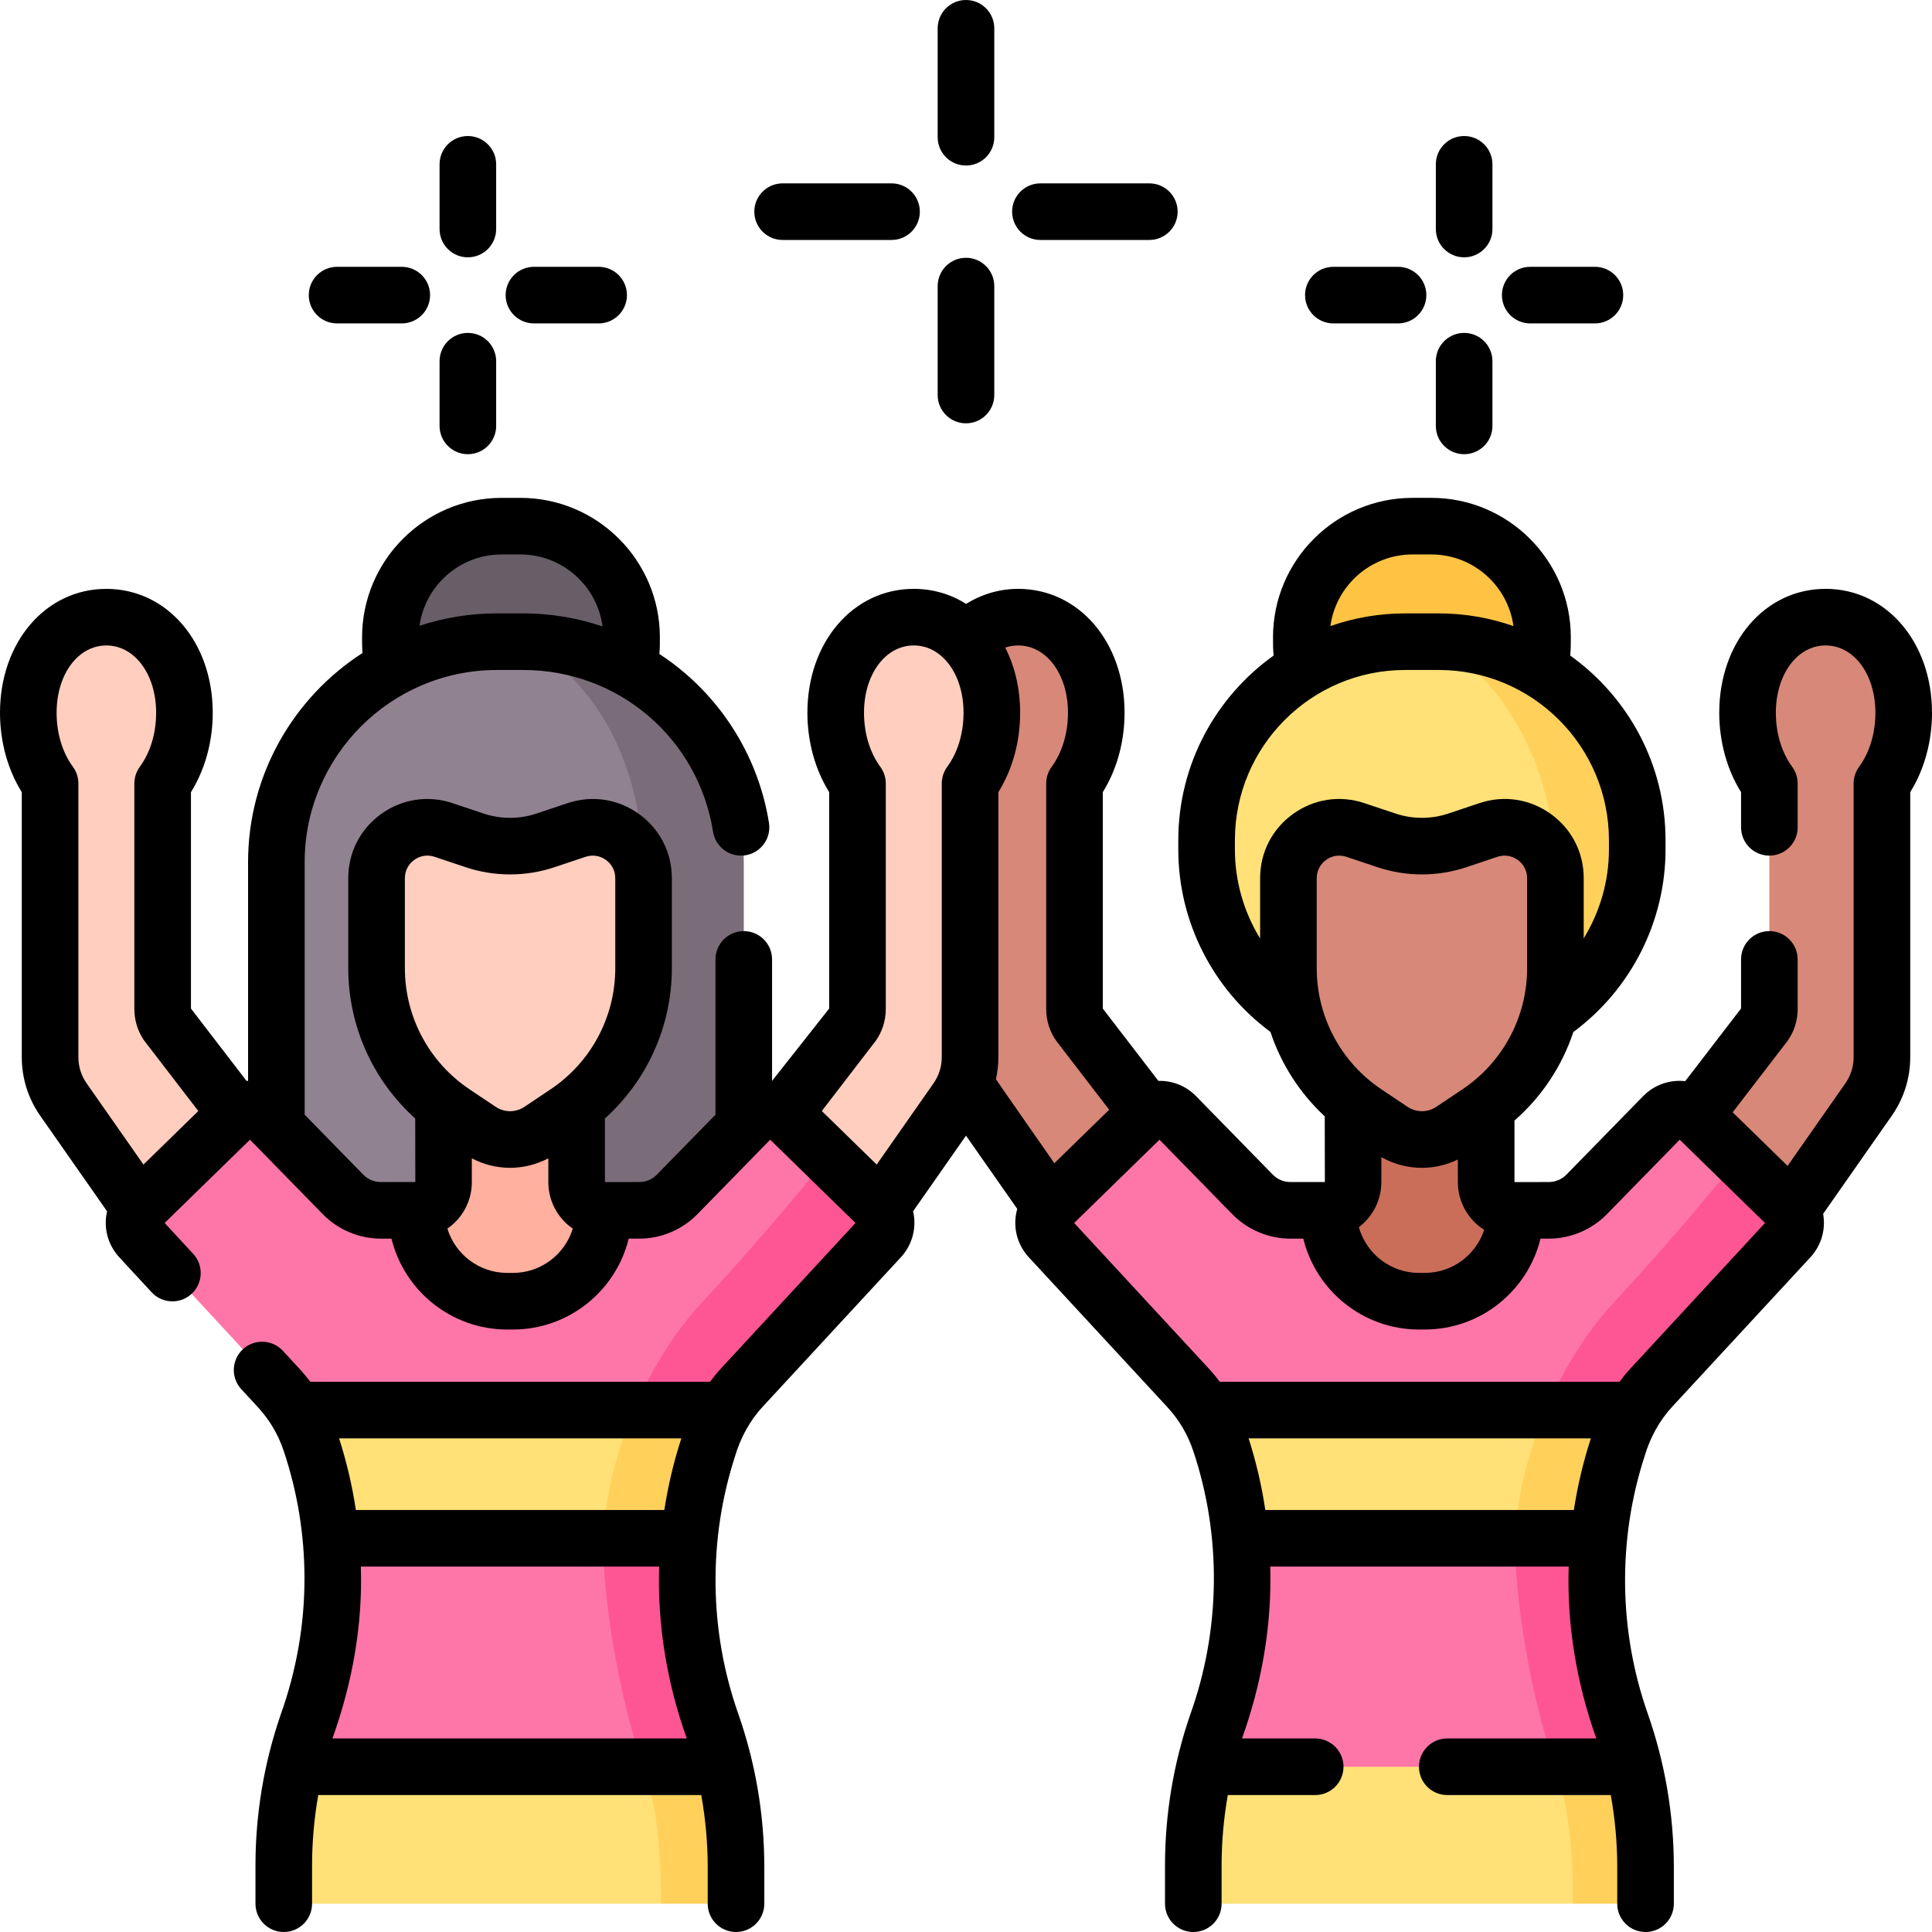 <svg id="Capa_1" enable-background="new 0 0 512 512" viewBox="0 0 512 512" xmlns="http://www.w3.org/2000/svg"><g><g><g><path d="m379.561 199.754h-4.995c-16.273 0-29.465-13.192-29.465-29.465v-1.386c0-16.273 13.192-29.465 29.465-29.465h4.995c16.273 0 29.465 13.192 29.465 29.465v1.386c.001 16.273-13.191 29.465-29.465 29.465z" fill="#ffc344"/><path d="m428.633 222.655v2.47c0 24.06-10.903 44.345-32.953 50.605-4.58 1.3-9.41 2-14.4 2h-8.91c-29.06 0-52.61-23.55-52.61-52.6v-2.47c0-29.06 23.55-52.61 52.61-52.61h8.91c22.472 0 47.353 23.545 47.353 52.605z" fill="#ffe177"/><path d="m433.89 222.66v2.47c0 24.06-16.16 44.34-38.21 50.6-2.79-7.3-5.47-15.12-5.47-15.12l21.99-27.87c0-45.99-30.92-62.69-30.92-62.69 29.05 0 52.61 23.55 52.61 52.61z" fill="#ffd15b"/><path d="m467.72 271.353c.767-1.173 1.175-2.544 1.175-3.946v-59.766c-3.573-4.869-5.773-11.477-5.773-18.763 0-14.962 9.263-25.327 20.689-25.327s20.689 10.365 20.689 25.327c0 7.286-2.201 13.894-5.773 18.763v72.528c0 4.013-1.234 7.929-3.534 11.217l-20.943 29.936-25.675-25.059z" fill="#d78878"/><path d="m285.928 271.353c-.767-1.173-1.175-2.544-1.175-3.946v-59.766c3.573-4.869 5.773-11.477 5.773-18.763 0-14.962-9.263-25.327-20.689-25.327s-20.689 10.365-20.689 25.327c0 7.286 2.201 13.894 5.773 18.763v72.528c0 4.013 1.234 7.929 3.534 11.217l20.943 29.936 25.675-25.059z" fill="#d78878"/><path d="m376.069 355.147h1.511c13.302 0 34.623-26.092 24.085-34.396v-.013c-3.999-.139-7.201-3.416-7.201-7.449v-31.093c0-4.121-3.341-7.462-7.462-7.462h-10.178-17.64v38.555c0 4.033-3.201 7.31-7.201 7.449v.013c-12.858 9.295 10.784 34.396 24.086 34.396z" fill="#ca6e59"/><path d="m316.849 494.408v7.092c0 1.657 1.343 3 3 3h96.95c1.657 0 7.868-1.219 7.868-2.876l9.079-10.734c0-8.969.189-13.977-1.868-22.679l-55.151-10.001-56.845 10.001c-1.996 8.578-3.033 17.364-3.033 26.197z" fill="#ffe177"/><path d="m433.698 504.5c1.657 0 3-1.343 3-3v-6.698c0-8.969-1.069-17.889-3.127-26.591l-22.729-3.999c.443 1.373.896 2.712 1.36 3.999 4.044 11.199 4.689 26.375 4.596 36.289z" fill="#ffd15b"/><path d="m323.925 382.068c2.801 8.345 4.584 16.935 5.396 25.593l47.744 11.001 42.813-11.001c.797-8.121 2.451-16.181 5.001-24.034l.435-1.34c.984-3.03 2.339-5.914 4.006-8.607l-52.256-10.001-57.116 10.001c1.642 2.626 2.986 5.436 3.977 8.388z" fill="#ffe177"/><path d="m429.305 383.626.435-1.34c.984-3.03 2.339-5.914 4.006-8.607l-22.313-3.937c-6.673 14.221-9.681 28.487-9.886 37.917-.035 1.629-.012 3.404.059 5.286l22.697-5.286c.798-8.12 2.451-16.179 5.002-24.033z" fill="#ffd15b"/><path d="m323.661 455.278-.539 1.568c-1.283 3.734-2.348 7.531-3.24 11.365h92.32s15.3-4.193 13.95-8.037l-7.101-45.908-17.505-6.606h-72.226c1.5 15.999-.373 32.234-5.659 47.618z" fill="#fe76a8"/><path d="m430.169 456.504c-5.531-15.751-7.478-32.424-5.866-48.843h-22.756c-.33 15.193 4.137 42.495 10.655 60.55h21.369c-.934-3.952-2.052-7.864-3.402-11.707z" fill="#fe5694"/><path d="m468.593 329.118c2.207-2.387 2.112-6.097-.215-8.367l-7.299-14.239-11.159-10.891c-2.37-2.313-6.166-2.269-8.481.099l-20.357 20.822c-2.631 2.691-6.236 4.208-10 4.208h-9.156c-.088 0-.174-.01-.262-.013v.013c0 13.302-10.783 24.085-24.085 24.085h-1.511c-13.302 0-24.085-10.783-24.085-24.085v-.013c-.088.003-.173.013-.262.013h-9.156c-3.764 0-7.369-1.517-10-4.208l-20.357-20.822c-2.315-2.368-6.111-2.412-8.481-.099l-24.727 24.133c-2.326 2.271-2.421 5.981-.214 8.367l36.669 39.657c1.687 1.825 3.183 3.806 4.493 5.902h89.727c1.331-2.151 23.338-8.133 25.065-10.001z" fill="#fe76a8"/><path d="m474.648 319.754-13.568-13.242s-14.615 18.437-33.11 38.325c-8.075 8.683-14.072 18.864-18.294 28.844h24.071c1.331-2.151 2.857-4.183 4.585-6.051l36.532-39.508c2.205-2.387 2.11-6.098-.216-8.368z" fill="#fe5694"/><path d="m391.711 294.929-6.898 4.616c-4.835 3.235-11.143 3.235-15.977 0l-6.898-4.616c-12.805-8.568-20.492-22.96-20.492-38.367v-23.826c0-9.207 9.025-15.704 17.756-12.783l8.265 2.765c6.073 2.032 12.642 2.032 18.715 0l8.265-2.765c8.731-2.921 17.756 3.576 17.756 12.783v23.826c0 15.407-7.687 29.799-20.492 38.367z" fill="#d78878"/><g><path d="m226.072 271.353c.767-1.173 1.175-2.544 1.175-3.946v-59.766c-3.573-4.869-5.773-11.477-5.773-18.763 0-14.962 9.263-25.327 20.689-25.327s20.689 10.365 20.689 25.327c0 7.286-2.201 13.894-5.773 18.763v72.528c0 4.013-1.234 7.929-3.534 11.217l-20.943 29.936-25.675-25.059z" fill="#ffcebf"/><path d="m44.28 271.353c-.767-1.173-1.175-2.544-1.175-3.946v-59.766c3.573-4.869 5.773-11.477 5.773-18.763 0-14.962-9.263-25.327-20.689-25.327s-20.689 10.365-20.689 25.327c0 7.286 2.201 13.894 5.773 18.763v72.528c0 4.013 1.234 7.929 3.534 11.217l20.943 29.936 25.675-25.059z" fill="#ffcebf"/><path d="m137.913 199.754h-4.995c-16.273 0-29.465-13.192-29.465-29.465v-1.386c0-16.273 13.192-29.465 29.465-29.465h4.995c16.273 0 29.465 13.192 29.465 29.465v1.386c.001 16.273-13.192 29.465-29.465 29.465z" fill="#685e68"/><path d="m189.404 236.138 7.706 105.252-59.36.39-64.51.42v-113.69c0-32.28 26.17-58.46 58.46-58.46h6.95c24.197 0 50.754 33.808 50.754 66.088z" fill="#918291"/><path d="m197.11 228.51v112.88l-59.36.39c-3.82-11.26-7.87-26.84-7.87-26.84l40.67-82.2c0-49.17-31.9-62.69-31.9-62.69 32.29 0 58.46 26.18 58.46 58.46z" fill="#7a6d79"/><path d="m134.421 355.147h1.511c13.302 0 34.623-26.092 24.085-34.396v-.013c-3.999-.139-7.201-3.416-7.201-7.449v-31.093c0-4.121-3.341-7.462-7.462-7.462h-10.178-17.64v38.555c0 4.033-3.201 7.31-7.201 7.449v.013c-12.858 9.295 10.783 34.396 24.086 34.396z" fill="#ffb09e"/><path d="m75.201 494.408v7.092c0 1.657 1.343 3 3 3h96.95c1.657 0 7.868-1.219 7.868-2.876l9.079-10.734c0-8.969.189-13.977-1.868-22.679l-55.151-10.001-56.845 10.001c-1.996 8.578-3.033 17.364-3.033 26.197z" fill="#ffe177"/><path d="m192.05 504.5c1.657 0 3-1.343 3-3v-6.698c0-8.969-1.069-17.889-3.127-26.591l-22.729-3.999c.443 1.373.896 2.712 1.36 3.999 4.044 11.199 4.689 26.375 4.596 36.289z" fill="#ffd15b"/><path d="m82.277 382.068c2.801 8.345 4.584 16.935 5.396 25.593l47.744 11.001 42.813-11.001c.797-8.121 2.451-16.181 5.001-24.034l.435-1.34c.984-3.03 2.339-5.914 4.006-8.607l-52.256-10.001-57.116 10.001c1.642 2.626 2.986 5.436 3.977 8.388z" fill="#ffe177"/><path d="m187.657 383.626.435-1.34c.984-3.03 2.339-5.914 4.006-8.607l-22.313-3.937c-6.673 14.221-9.681 28.487-9.886 37.917-.035 1.629-.012 3.404.059 5.286l22.697-5.286c.798-8.12 2.451-16.179 5.002-24.033z" fill="#ffd15b"/><path d="m82.013 455.278-.539 1.568c-1.283 3.734-2.348 7.531-3.24 11.365h92.32s15.3-4.193 13.95-8.037l-7.101-45.908-17.505-6.606h-72.226c1.5 15.999-.373 32.234-5.659 47.618z" fill="#fe76a8"/><path d="m226.945 329.118c2.207-2.387 2.112-6.097-.215-8.367l-7.299-14.239-11.159-10.891c-2.37-2.313-6.166-2.269-8.481.099l-20.357 20.822c-2.631 2.691-6.236 4.208-10 4.208h-9.156c-.088 0-.174-.01-.262-.013v.013c0 13.302-10.783 24.085-24.085 24.085h-1.511c-13.302 0-24.085-10.783-24.085-24.085v-.013c-.088.003-.173.013-.262.013h-9.156c-3.764 0-7.369-1.517-10-4.208l-20.357-20.822c-2.315-2.368-6.111-2.412-8.481-.099l-24.727 24.133c-2.326 2.271-2.421 5.981-.214 8.367l36.669 39.657c1.687 1.825 3.183 3.806 4.493 5.902h89.727c1.331-2.151 23.338-8.133 25.065-10.001z" fill="#fe76a8"/><path d="m233 319.754-13.568-13.242s-14.615 18.437-33.11 38.325c-8.075 8.683-14.072 18.864-18.294 28.844h24.071c1.331-2.151 2.857-4.183 4.585-6.051l36.532-39.508c2.205-2.387 2.11-6.098-.216-8.368z" fill="#fe5694"/><path d="m150.063 294.929-6.898 4.616c-4.835 3.235-11.143 3.235-15.977 0l-6.898-4.616c-12.805-8.568-20.492-22.96-20.492-38.367v-23.826c0-9.207 9.025-15.704 17.756-12.783l8.265 2.765c6.073 2.032 12.642 2.032 18.715 0l8.265-2.765c8.731-2.921 17.756 3.576 17.756 12.783v23.826c0 15.407-7.687 29.799-20.492 38.367z" fill="#ffcebf"/></g><path d="m188.521 456.504c-5.531-15.751-7.478-32.424-5.866-48.843h-22.756c-.33 15.193 4.137 42.495 10.655 60.55h21.369c-.934-3.952-2.052-7.864-3.402-11.707z" fill="#fe5694"/></g></g><g><path d="m483.81 156.05c-16.071 0-28.19 14.114-28.19 32.83 0 7.671 2.038 15.045 5.78 21.051v9.319c0 4.142 3.358 7.5 7.5 7.5s7.5-3.358 7.5-7.5v-11.61c0-1.598-.51-3.154-1.457-4.442-2.788-3.792-4.323-8.877-4.323-14.318 0-10.165 5.67-17.83 13.19-17.83s13.19 7.665 13.19 17.83c0 5.439-1.534 10.527-4.319 14.326-.943 1.286-1.451 2.839-1.451 4.434v72.53c0 2.483-.756 4.876-2.185 6.92l-15.315 21.887-14.553-14.204 14.489-18.853c1.795-2.469 2.728-5.461 2.733-8.51v-13.16c0-4.142-3.358-7.5-7.5-7.5s-7.5 3.358-7.5 7.5v13.016l-14.795 19.25c-3.987-.438-8.128.879-11.141 3.961l-20.356 20.822c-1.213 1.241-2.903 1.952-4.638 1.952-.5.014-8.935.025-9.119.016v-16.301c7.259-6.336 12.61-14.454 15.604-23.474 15.301-11.305 24.43-29.345 24.43-48.362v-2.474c0-20.16-9.988-38.02-25.264-48.929.158-1.566.177-3.247.165-4.825 0-20.383-16.583-36.965-36.965-36.965h-4.995c-20.383 0-36.965 16.583-36.965 36.965-.011 1.581.005 3.259.162 4.828-15.274 10.909-25.261 28.768-25.261 48.927v2.474c0 19.066 9.114 37.019 24.421 48.337 2.82 8.509 7.75 16.205 14.389 22.372l.035 17.411h-9.156c-1.734 0-3.424-.711-4.637-1.952l-20.356-20.822c-2.72-2.783-6.359-4.122-9.975-4.037l-14.731-19.166v-57.345c3.737-6.008 5.773-13.383 5.773-21.051 0-18.714-12.119-32.826-28.189-32.826-4.885 0-9.648 1.393-13.8 3.985-4.05-2.551-8.761-3.985-13.875-3.985-16.07 0-28.189 14.112-28.189 32.826 0 7.668 2.036 15.042 5.773 21.051v57.345l-15.137 19.174v-32.198c0-4.142-3.358-7.5-7.5-7.5s-7.5 3.358-7.5 7.5v41.156l-15.537 15.892c-1.213 1.241-2.903 1.952-4.638 1.952 0 0-8.984.02-9.119.015v-16.578c0-.092-.01-.182-.014-.274 11.22-10.096 17.752-24.501 17.752-39.852v-23.826c0-6.83-3.179-13.036-8.722-17.026-5.542-3.99-12.437-5.038-18.914-2.869l-8.265 2.765c-4.5 1.504-9.456 1.505-13.957 0l-8.265-2.765c-6.476-2.167-13.37-1.121-18.914 2.869-5.542 3.991-8.722 10.196-8.722 17.026v23.826c0 15.348 6.529 29.75 17.745 39.846l.028 16.842h-9.15c-1.759 0-3.406-.693-4.638-1.954l-15.537-15.892v-66.893c0-28.1 22.86-50.96 50.96-50.96h6.95c25.203 0 46.367 18.034 50.323 42.88.652 4.091 4.499 6.877 8.586 6.227 4.09-.651 6.878-4.496 6.227-8.586-2.441-15.33-10.295-29.378-22.115-39.558-2.199-1.894-4.513-3.629-6.92-5.203.127-1.42.135-2.975.127-4.406 0-20.383-16.583-36.965-36.965-36.965h-4.994c-20.383 0-36.965 16.583-36.965 36.965-.008 1.342 0 2.816.11 4.147-18.223 11.75-30.324 32.212-30.324 55.461v57.93c-.131.005-.264.005-.394.014l-14.741-19.178v-57.346c3.737-6.008 5.773-13.383 5.773-21.051 0-18.714-12.119-32.826-28.189-32.826-16.07-.003-28.189 14.109-28.189 32.823 0 7.668 2.036 15.043 5.773 21.051v70.241c0 5.579 1.69 10.944 4.889 15.516l17.711 25.316c-.979 4.205.09 8.782 3.259 12.209l8.55 9.25c1.479 1.6 3.491 2.409 5.51 2.409 1.82 0 3.646-.659 5.089-1.992 3.042-2.812 3.229-7.557.417-10.599l-7.563-8.183 22.611-22.062c.184.19 18.487 18.904 19.312 19.749 4.018 4.11 9.618 6.467 15.363 6.467h2.822c3.376 13.807 15.846 24.086 30.679 24.086h1.511c14.832 0 27.302-10.279 30.678-24.085h2.825c5.746 0 11.345-2.356 15.363-6.465l19.309-19.751 22.609 22.066-35.54 38.436c-1.071 1.158-2.077 2.378-3.028 3.643-.669 0-105.183 0-105.91 0-.914-1.201-1.882-2.368-2.918-3.489l-4.35-4.71c-2.811-3.042-7.555-3.231-10.599-.421-3.042 2.811-3.231 7.556-.421 10.599l4.353 4.712c3.106 3.36 5.416 7.256 6.866 11.583 3.664 10.924 5.521 22.304 5.521 33.825.012 12.34-2.155 24.518-6.313 36.133-4.43 12.896-6.677 26.353-6.677 39.997v10.09c0 4.142 3.358 7.5 7.5 7.5s7.5-3.358 7.5-7.5v-10.09c0-6.295.559-12.543 1.64-18.699h101.498c1.128 6.283 1.711 12.661 1.711 19.091v9.698c0 4.142 3.358 7.5 7.5 7.5s7.5-3.358 7.5-7.5v-9.698c0-13.923-2.339-27.645-6.953-40.783-7.677-21.862-7.964-46.038-.807-68.076 1.43-4.878 3.924-9.496 7.399-13.222l36.531-39.508c3.172-3.43 4.24-8.008 3.259-12.212l14.021-20.04 13.579 19.409c-1.249 4.373-.244 9.242 3.088 12.845l36.669 39.658c3.102 3.354 5.412 7.251 6.866 11.583 7.599 22.604 7.286 47.521-.785 69.955-4.433 12.901-6.681 26.359-6.681 39.999v10.091c0 4.142 3.358 7.5 7.5 7.5s7.5-3.358 7.5-7.5v-10.092c0-6.294.56-12.54 1.642-18.698h23.162c4.142 0 7.5-3.358 7.5-7.5s-3.358-7.5-7.5-7.5h-19.395c5.248-14.606 7.941-30.08 7.486-45.549h79.088c-.499 15.46 2.096 30.943 7.325 45.549h-39.504c-4.142 0-7.5 3.358-7.5 7.5s3.358 7.5 7.5 7.5h43.334c1.128 6.283 1.712 12.662 1.712 19.092v9.698c0 4.142 3.358 7.5 7.5 7.5s7.5-3.358 7.5-7.5v-9.698c0-13.924-2.339-27.646-6.953-40.783-7.677-21.862-7.963-46.038-.807-68.076 1.43-4.878 3.924-9.496 7.399-13.222l36.532-39.508c3.001-3.246 4.11-7.519 3.391-11.53l18.189-25.994c3.202-4.579 4.894-9.944 4.894-15.518v-70.244c3.735-6.009 5.77-13.382 5.77-21.046-.001-18.717-12.12-32.831-28.191-32.831zm-350.891-9.113h4.994c11.13 0 20.346 8.322 21.768 19.07-6.727-2.263-13.824-3.457-21.032-3.457h-6.95c-7.167 0-14.063 1.164-20.528 3.288 1.497-10.666 10.677-18.901 21.748-18.901zm-94.901 161.683-15.064-21.533c-1.426-2.038-2.18-4.43-2.18-6.917v-72.528c0-1.596-.509-3.15-1.454-4.437-2.786-3.796-4.32-8.884-4.32-14.326 0-10.163 5.67-17.826 13.189-17.826s13.189 7.664 13.189 17.826c0 5.441-1.534 10.529-4.32 14.326-.944 1.287-1.453 2.841-1.453 4.437v59.766c0 2.867.829 5.65 2.397 8.049.104.16.215.315.332.467l14.226 18.508zm97.914 28.716h-1.511c-7.459 0-13.781-4.952-15.859-11.74 3.909-2.702 6.479-7.208 6.479-12.306v-6.325c3.18 1.671 6.655 2.52 10.136 2.52s6.959-.851 10.14-2.522v6.325c0 5.099 2.568 9.606 6.475 12.308-2.079 6.788-8.401 11.74-15.86 11.74zm9.96-48.64-6.898 4.616c-2.319 1.552-5.316 1.552-7.635 0l-6.898-4.616c-10.747-7.191-17.163-19.204-17.163-32.134v-23.826c0-1.947.906-3.715 2.486-4.853 1.039-.748 2.245-1.133 3.474-1.133.639 0 1.285.104 1.917.315l8.265 2.765c7.569 2.533 15.906 2.532 23.474 0l8.265-2.765c1.846-.615 3.811-.319 5.391.818 1.58 1.138 2.486 2.906 2.486 4.853v23.826c-.001 12.93-6.417 24.943-17.164 32.134zm34.674 92.484-.042.13c-2.001 6.162-3.485 12.471-4.467 18.851h-81.745c-.97-6.423-2.457-12.764-4.453-18.98h90.707zm-92.46 79.531c5.228-14.615 8.041-30.005 7.521-45.55h79.056c-.499 15.46 2.096 30.944 7.325 45.55zm162.926-257.507c-.944 1.287-1.454 2.841-1.454 4.437v72.528c0 2.487-.754 4.879-2.18 6.917l-15.067 21.536-14.54-14.191 14.226-18.508c1.794-2.47 2.724-5.468 2.729-8.516v-59.766c0-1.596-.509-3.15-1.453-4.437-2.786-3.797-4.32-8.885-4.32-14.326 0-10.163 5.67-17.826 13.189-17.826s13.189 7.664 13.189 17.826c.001 5.442-1.533 10.53-4.319 14.326zm123.295-56.267h4.995c11.1 0 20.297 8.277 21.757 18.982-6.203-2.171-12.861-3.365-19.796-3.365h-8.917c-6.935 0-13.593 1.195-19.796 3.365 1.46-10.705 10.657-18.982 21.757-18.982zm-31.66 68.772c-5.542 3.991-8.722 10.196-8.722 17.026v15.977c-4.3-7.009-6.683-15.15-6.683-23.582v-2.474c0-24.87 20.233-45.103 45.103-45.103h8.917c24.87 0 45.104 20.233 45.104 45.103v2.474c0 8.401-2.388 16.541-6.683 23.556v-15.951c0-6.83-3.179-13.036-8.722-17.026s-12.437-5.038-18.914-2.869l-8.265 2.765c-4.5 1.504-9.456 1.505-13.957 0l-8.265-2.765c-6.476-2.166-13.37-1.121-18.913 2.869zm6.278 40.853v-23.826c0-1.947.906-3.715 2.486-4.853 1.039-.748 2.245-1.133 3.475-1.133.639 0 1.284.104 1.916.315l8.265 2.765c7.569 2.533 15.906 2.532 23.474 0l8.265-2.765c1.846-.615 3.811-.319 5.391.818 1.58 1.138 2.486 2.906 2.486 4.853v23.826c0 12.93-6.416 24.943-17.163 32.134l-6.898 4.616c-2.319 1.552-5.316 1.552-7.635 0l-6.898-4.616c-10.748-7.191-17.164-19.204-17.164-32.134zm44.384 69.358c-2.179 6.62-8.41 11.416-15.75 11.416h-1.511c-7.598 0-14.003-5.142-15.958-12.124 3.612-2.734 5.961-7.054 5.961-11.924v-6.643c3.343 1.893 7.048 2.84 10.753 2.84 3.258 0 6.515-.74 9.527-2.205v6.008c.001 5.313 2.792 9.977 6.978 12.632zm-129.391-39.921c.417-1.9.641-3.85.641-5.829v-70.241c3.738-6.008 5.773-13.382 5.773-21.051 0-6.423-1.428-12.304-3.953-17.259 1.103-.368 2.254-.568 3.439-.568 7.519 0 13.189 7.664 13.189 17.826 0 5.441-1.534 10.529-4.32 14.326-.944 1.287-1.453 2.841-1.453 4.437v59.766c.006 3.048.934 6.046 2.729 8.516l13.963 18.167-14.526 14.177c-.001.001-15.276-21.895-15.482-22.267zm157.621 95.311c-2.001 6.162-3.485 12.471-4.466 18.851h-81.767c-.962-6.424-2.442-12.773-4.434-18.98h90.71zm10.652-18.773c-1.071 1.158-2.077 2.378-3.028 3.643-.668 0-105.185 0-105.912 0-.916-1.203-1.885-2.372-2.923-3.494l-35.678-38.585 22.609-22.066 19.31 19.751c4.018 4.108 9.617 6.465 15.362 6.465h3.438c3.376 13.807 15.846 24.085 30.678 24.085h1.511c14.832 0 27.302-10.279 30.678-24.085h2.212c5.746 0 11.345-2.356 15.363-6.465l19.309-19.751 22.609 22.067z"/><path d="m405.527 85.708h17.143c4.142 0 7.5-3.358 7.5-7.5s-3.358-7.5-7.5-7.5h-17.143c-4.142 0-7.5 3.358-7.5 7.5s3.358 7.5 7.5 7.5z"/><path d="m353.354 85.708h17.144c4.142 0 7.5-3.358 7.5-7.5s-3.358-7.5-7.5-7.5h-17.144c-4.142 0-7.5 3.358-7.5 7.5s3.357 7.5 7.5 7.5z"/><path d="m388.012 68.193c4.142 0 7.5-3.358 7.5-7.5v-17.144c0-4.142-3.358-7.5-7.5-7.5s-7.5 3.358-7.5 7.5v17.144c0 4.142 3.358 7.5 7.5 7.5z"/><path d="m388.012 120.367c4.142 0 7.5-3.358 7.5-7.5v-17.144c0-4.142-3.358-7.5-7.5-7.5s-7.5 3.358-7.5 7.5v17.144c0 4.142 3.358 7.5 7.5 7.5z"/><path d="m89.33 85.708h17.143c4.142 0 7.5-3.358 7.5-7.5s-3.358-7.5-7.5-7.5h-17.143c-4.142 0-7.5 3.358-7.5 7.5s3.358 7.5 7.5 7.5z"/><path d="m141.503 85.708h17.144c4.142 0 7.5-3.358 7.5-7.5s-3.358-7.5-7.5-7.5h-17.144c-4.142 0-7.5 3.358-7.5 7.5s3.358 7.5 7.5 7.5z"/><path d="m123.988 68.193c4.142 0 7.5-3.358 7.5-7.5v-17.144c0-4.142-3.358-7.5-7.5-7.5s-7.5 3.358-7.5 7.5v17.144c0 4.142 3.358 7.5 7.5 7.5z"/><path d="m123.988 120.367c4.142 0 7.5-3.358 7.5-7.5v-17.144c0-4.142-3.358-7.5-7.5-7.5s-7.5 3.358-7.5 7.5v17.144c0 4.142 3.358 7.5 7.5 7.5z"/><path d="m207.401 63.593h28.867c4.142 0 7.5-3.358 7.5-7.5s-3.358-7.5-7.5-7.5h-28.867c-4.142 0-7.5 3.358-7.5 7.5s3.358 7.5 7.5 7.5z"/><path d="m275.719 63.593h28.867c4.142 0 7.5-3.358 7.5-7.5s-3.358-7.5-7.5-7.5h-28.867c-4.142 0-7.5 3.358-7.5 7.5s3.358 7.5 7.5 7.5z"/><path d="m255.994 43.867c4.142 0 7.5-3.358 7.5-7.5v-28.867c0-4.142-3.358-7.5-7.5-7.5s-7.5 3.358-7.5 7.5v28.867c0 4.142 3.358 7.5 7.5 7.5z"/><path d="m255.994 112.185c4.142 0 7.5-3.358 7.5-7.5v-28.867c0-4.142-3.358-7.5-7.5-7.5s-7.5 3.358-7.5 7.5v28.867c0 4.142 3.358 7.5 7.5 7.5z"/></g></g><g/><g/><g/><g/><g/><g/><g/><g/><g/><g/><g/><g/><g/><g/><g/></svg>